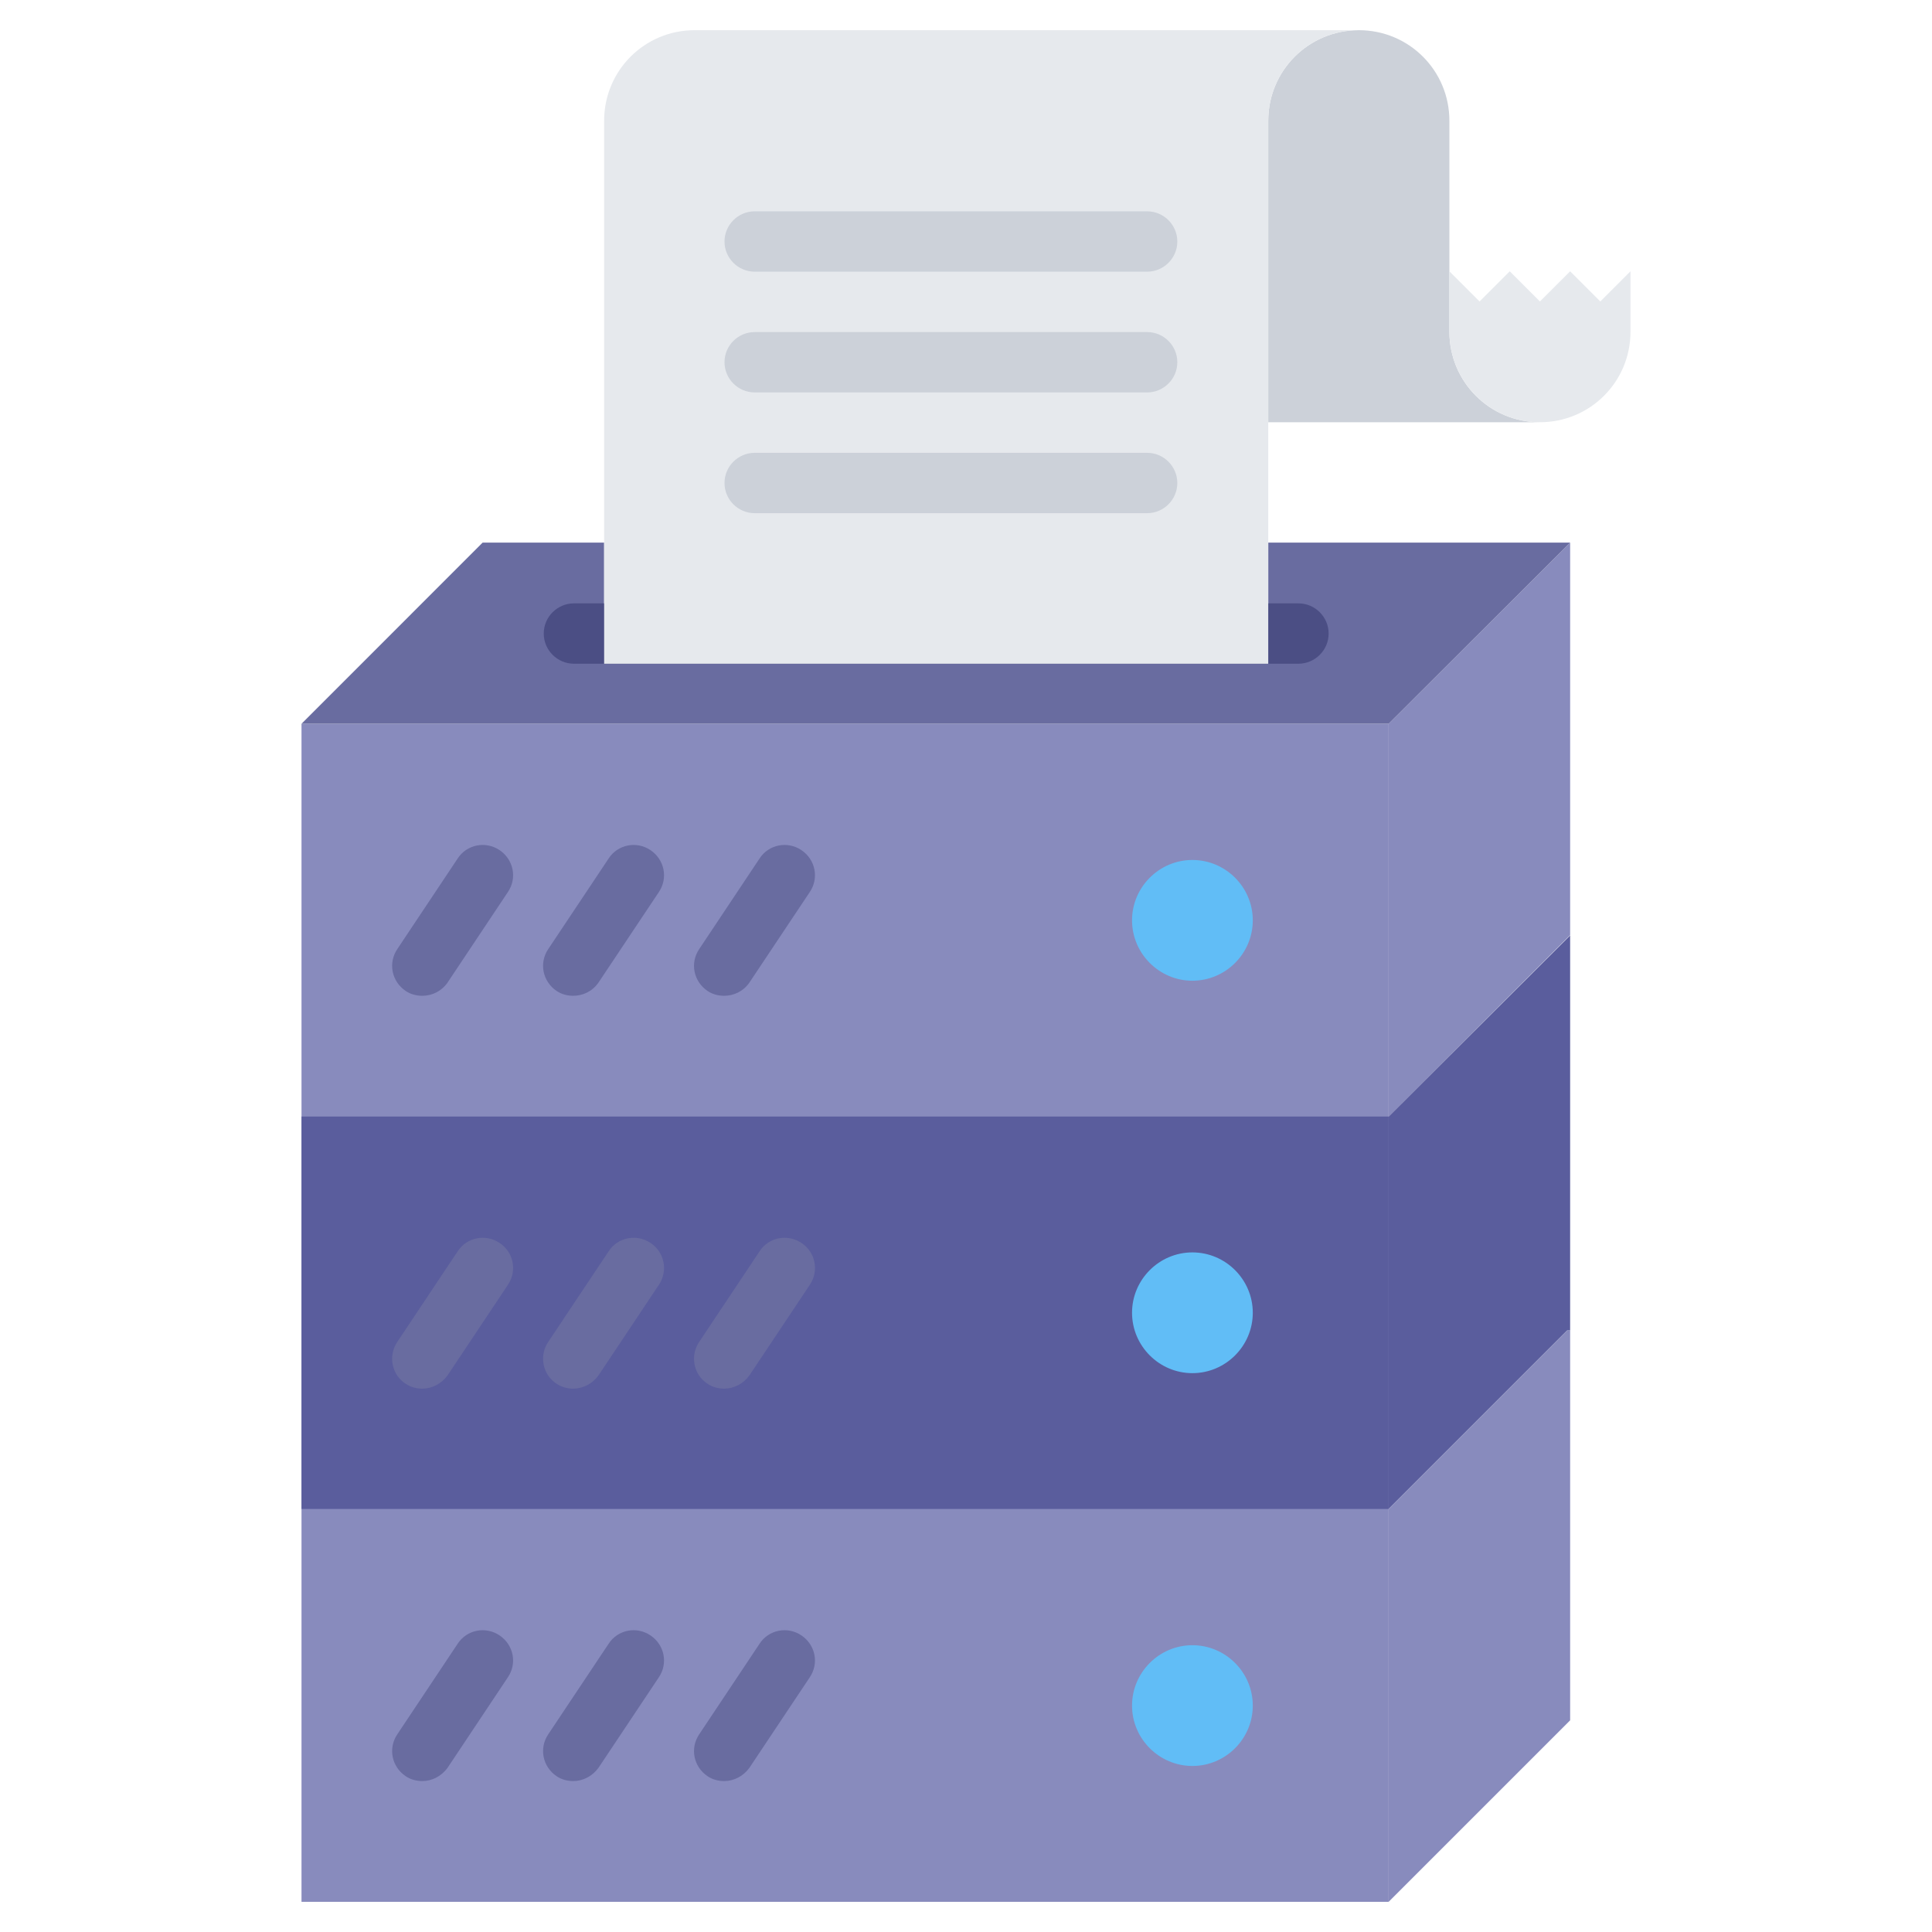 <svg width="50" height="50" viewBox="0 0 50 50" fill="none" xmlns="http://www.w3.org/2000/svg">
<path d="M7.803 18.731H35.938V49.219H7.803V18.731Z" fill="#888BBD"/>
<path d="M7.803 28.896H35.938V39.052H7.803V28.896Z" fill="#5A5D9D"/>
<path d="M40.635 14.043V24.209H40.625L35.938 28.897V18.731L40.635 14.043Z" fill="#888BBD"/>
<path d="M15.635 16.397H32.822V14.043H40.635L35.938 18.731H7.803L12.49 14.043H15.625H15.635V16.397Z" fill="#696CA0"/>
<path d="M40.635 24.209V34.433H40.557L35.938 39.052V28.896L40.635 24.209Z" fill="#5A5D9D"/>
<path d="M40.635 34.434V44.522L40.625 44.532L35.938 49.219V39.053L40.557 34.434H40.635Z" fill="#888BBD"/>
<path d="M30.859 42.578C31.719 42.578 32.422 43.281 32.422 44.141C32.422 45 31.719 45.703 30.859 45.703C30 45.703 29.297 45 29.297 44.141C29.297 43.281 30 42.578 30.859 42.578Z" fill="#61BDF6"/>
<path d="M30.859 32.412C31.719 32.412 32.422 33.115 32.422 33.974C32.422 34.834 31.719 35.537 30.859 35.537C30 35.537 29.297 34.834 29.297 33.974C29.297 33.115 30 32.412 30.859 32.412Z" fill="#61BDF6"/>
<path d="M30.859 22.256C31.719 22.256 32.422 22.959 32.422 23.818C32.422 24.677 31.719 25.381 30.859 25.381C30 25.381 29.297 24.677 29.297 23.818C29.297 22.959 30 22.256 30.859 22.256Z" fill="#61BDF6"/>
<path d="M10.928 25.771C10.781 25.771 10.625 25.732 10.498 25.645C10.136 25.4 10.039 24.922 10.283 24.561L11.845 22.217C12.08 21.855 12.568 21.758 12.93 22.002C13.291 22.246 13.389 22.725 13.144 23.086L11.582 25.43C11.426 25.654 11.181 25.771 10.928 25.771Z" fill="#696CA0"/>
<path d="M14.834 25.771C14.687 25.771 14.531 25.732 14.404 25.645C14.043 25.4 13.945 24.922 14.189 24.561L15.752 22.217C15.986 21.855 16.474 21.758 16.836 22.002C17.197 22.246 17.295 22.725 17.051 23.086L15.488 25.43C15.332 25.654 15.088 25.771 14.834 25.771Z" fill="#696CA0"/>
<path d="M18.74 25.771C18.594 25.771 18.437 25.732 18.31 25.645C17.949 25.4 17.851 24.922 18.096 24.561L19.658 22.217C19.892 21.855 20.381 21.758 20.742 22.002C21.103 22.246 21.201 22.725 20.957 23.086L19.394 25.43C19.238 25.654 18.994 25.771 18.74 25.771Z" fill="#696CA0"/>
<path d="M10.928 35.938C10.781 35.938 10.625 35.899 10.498 35.811C10.136 35.577 10.039 35.088 10.283 34.727L11.845 32.383C12.08 32.022 12.568 31.924 12.93 32.168C13.291 32.403 13.389 32.891 13.144 33.252L11.582 35.596C11.426 35.811 11.181 35.938 10.928 35.938Z" fill="#696CA0"/>
<path d="M14.834 35.938C14.687 35.938 14.531 35.899 14.404 35.811C14.043 35.577 13.945 35.088 14.189 34.727L15.752 32.383C15.986 32.022 16.474 31.924 16.836 32.168C17.197 32.403 17.295 32.891 17.051 33.252L15.488 35.596C15.332 35.811 15.088 35.938 14.834 35.938Z" fill="#696CA0"/>
<path d="M18.74 35.938C18.594 35.938 18.437 35.899 18.31 35.811C17.949 35.577 17.851 35.088 18.096 34.727L19.658 32.383C19.892 32.022 20.381 31.924 20.742 32.168C21.103 32.403 21.201 32.891 20.957 33.252L19.394 35.596C19.238 35.811 18.994 35.938 18.74 35.938Z" fill="#696CA0"/>
<path d="M10.928 46.094C10.781 46.094 10.625 46.055 10.498 45.967C10.136 45.723 10.039 45.245 10.283 44.883L11.845 42.539C12.08 42.178 12.568 42.08 12.93 42.325C13.291 42.569 13.389 43.047 13.144 43.408L11.582 45.752C11.426 45.967 11.181 46.094 10.928 46.094Z" fill="#696CA0"/>
<path d="M14.834 46.094C14.687 46.094 14.531 46.055 14.404 45.967C14.043 45.723 13.945 45.245 14.189 44.883L15.752 42.539C15.986 42.178 16.474 42.08 16.836 42.325C17.197 42.569 17.295 43.047 17.051 43.408L15.488 45.752C15.332 45.967 15.088 46.094 14.834 46.094Z" fill="#696CA0"/>
<path d="M18.74 46.094C18.594 46.094 18.437 46.055 18.31 45.967C17.949 45.723 17.851 45.245 18.096 44.883L19.658 42.539C19.892 42.178 20.381 42.08 20.742 42.325C21.103 42.569 21.201 43.047 20.957 43.408L19.394 45.752C19.238 45.967 18.994 46.094 18.74 46.094Z" fill="#696CA0"/>
<path d="M33.603 17.177H14.854C14.424 17.177 14.072 16.826 14.072 16.396C14.072 15.966 14.424 15.615 14.854 15.615H33.603C34.033 15.615 34.385 15.966 34.385 16.396C34.385 16.826 34.033 17.177 33.603 17.177Z" fill="#4B4E84"/>
<path d="M37.51 8.584C37.51 9.883 38.555 10.928 39.853 10.928H32.822V3.125C32.822 1.826 33.867 0.781 35.166 0.781C36.465 0.781 37.51 1.826 37.51 3.125V7.021V8.584Z" fill="#CCD1D9"/>
<path d="M41.416 7.802L42.197 7.021V8.584C42.197 9.882 41.152 10.927 39.853 10.927C38.555 10.927 37.51 9.882 37.51 8.584V7.021L38.291 7.802L39.072 7.021L39.853 7.802L40.635 7.021L41.416 7.802Z" fill="#E6E9ED"/>
<path d="M17.979 0.781H35.166C33.867 0.781 32.822 1.826 32.822 3.125V10.928V14.043V17.178H15.635V14.043V3.125C15.635 1.826 16.68 0.781 17.979 0.781Z" fill="#E6E9ED"/>
<path d="M29.688 7.031H19.531C19.102 7.031 18.75 6.68 18.75 6.25C18.75 5.82 19.102 5.469 19.531 5.469H29.688C30.117 5.469 30.469 5.82 30.469 6.25C30.469 6.68 30.117 7.031 29.688 7.031Z" fill="#CCD1D9"/>
<path d="M29.688 10.156H19.531C19.102 10.156 18.75 9.805 18.75 9.375C18.75 8.945 19.102 8.594 19.531 8.594H29.688C30.117 8.594 30.469 8.945 30.469 9.375C30.469 9.805 30.117 10.156 29.688 10.156Z" fill="#CCD1D9"/>
<path d="M29.688 13.281H19.531C19.102 13.281 18.75 12.93 18.75 12.5C18.75 12.07 19.102 11.719 19.531 11.719H29.688C30.117 11.719 30.469 12.07 30.469 12.5C30.469 12.93 30.117 13.281 29.688 13.281Z" fill="#CCD1D9"/>
</svg>
